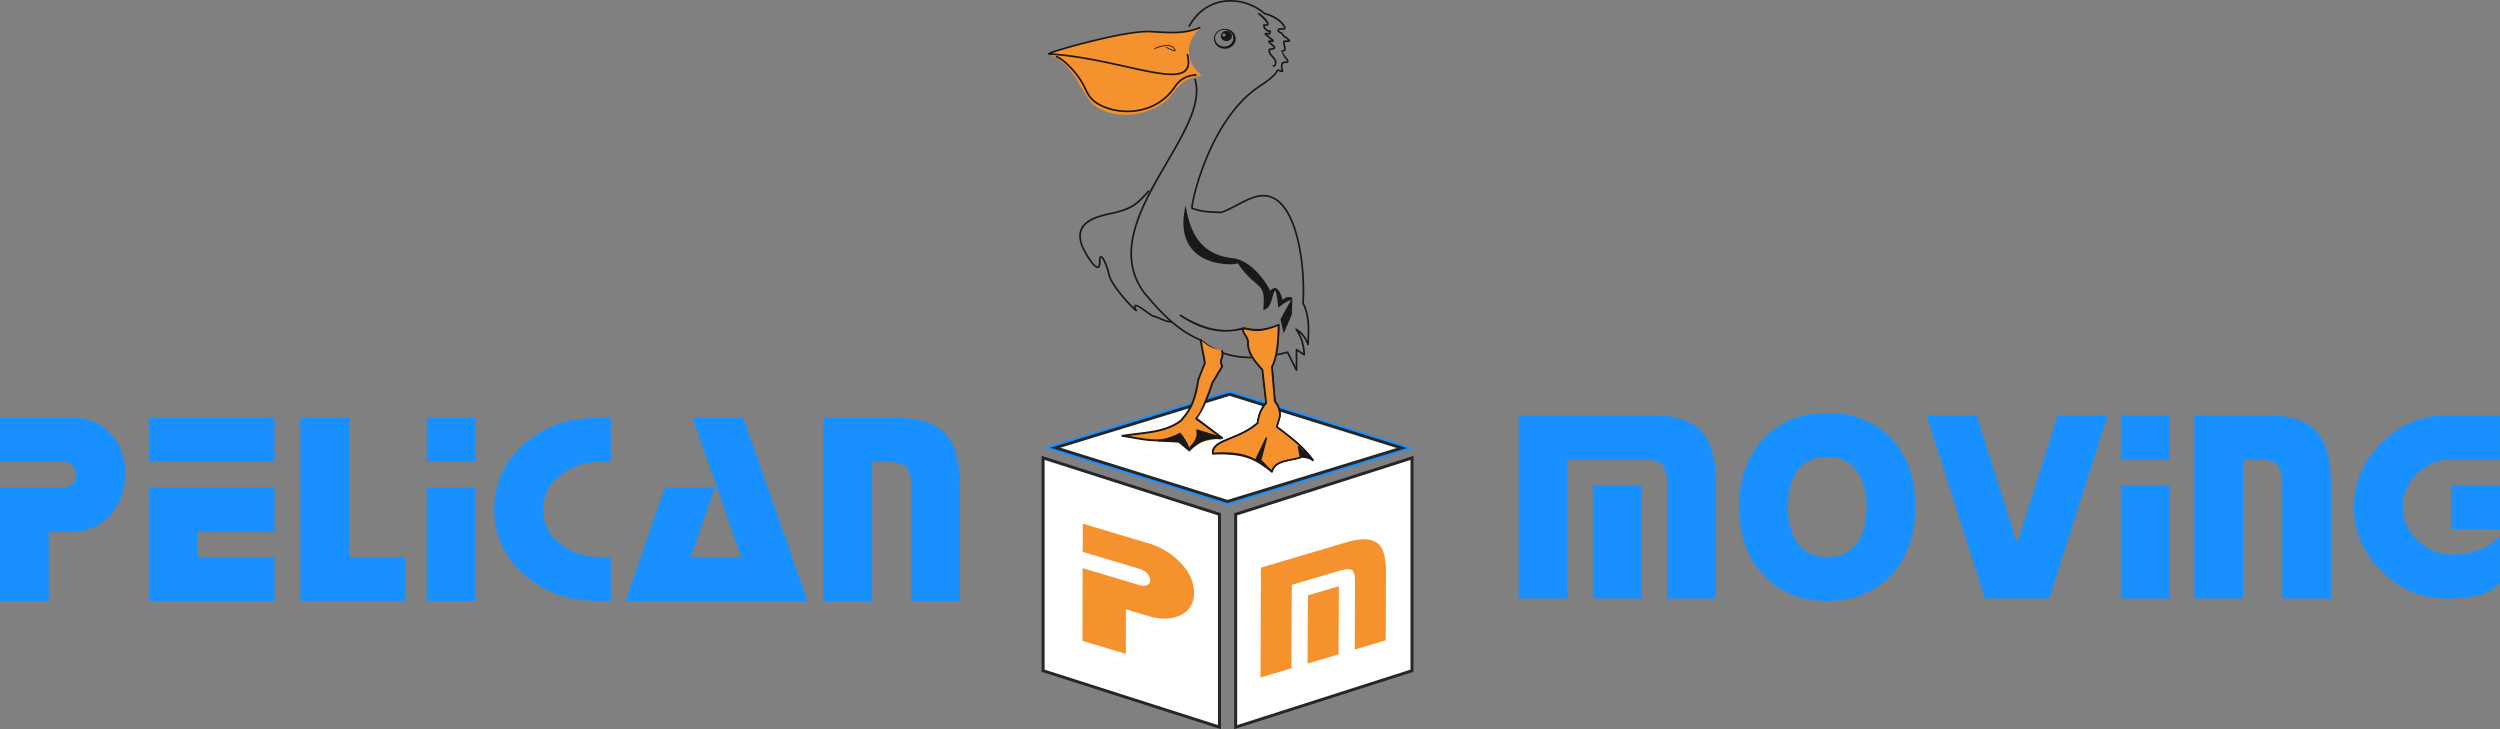 <svg width="168" height="49" viewBox="0 0 168 49" fill="none" xmlns="http://www.w3.org/2000/svg"><rect x="0" y="0" width="168" height="49" fill="#808080" stroke="none"/><path fill-rule="evenodd" clip-rule="evenodd" d="M55.336 28.081v12.305h3.276v-9.344h.914c.689 0 1.142.112 1.373.34.227.226.338.684.338 1.371v7.633h3.276v-7.633c0-1.606-.286-2.765-.862-3.474-.657-.8-1.774-1.198-3.36-1.198h-4.955zM54.27 40.386l-4.324-12.305h-3.412l3.28 9.344h-3.395l1.63-4.672h-3.376l-2.627 7.633H54.27zm-13.223 0v-2.961h-.68c-1.1 0-2.02-.304-2.764-.915-.744-.607-1.114-1.368-1.114-2.276 0-.898.374-1.656 1.125-2.27.748-.615 1.666-.921 2.752-.921h.681V28.08h-.914c-1.963 0-3.608.59-4.932 1.77-1.324 1.18-1.988 2.643-1.988 4.382 0 1.729.664 3.187 1.994 4.372 1.33 1.187 2.972 1.78 4.925 1.78l.915.001zM31.95 28.081h-3.276v2.962h3.276V28.08zm0 4.672h-3.276v7.633h3.276v-7.633zm-4.707 7.633v-2.961h-3.776V28.08H20.19v12.305h7.052zm-17.246 0h8.448v-2.961h-5.172v-1.711h5.172v-2.962H9.996v7.634zm8.448-12.305H9.996v2.962h8.448V28.08zM0 32.753v7.633h3.276v-4.672h1.68c.953 0 1.768-.367 2.444-1.097.678-.733 1.013-1.655 1.013-2.762 0-1.11-.335-2.015-1.006-2.72-.67-.702-1.49-1.055-2.469-1.055H0v2.962h4.289c.234 0 .43.08.583.24a.834.834 0 0 1 .234.605.867.867 0 0 1-.234.618.767.767 0 0 1-.583.247L0 32.753zm164.724-.164H168v2.958h-3.276v-2.958zm0-1.715c-.876 0-1.641.318-2.288.957-.65.635-.974 1.39-.974 2.253 0 .84.331 1.582.991 2.22.656.636 1.415.956 2.27.956.74 0 1.383-.108 1.921-.324a3.78 3.78 0 0 0 1.355-.908v3.143c-.3.355-.74.617-1.323.793-.583.17-1.356.254-2.319.254-1.642 0-3.081-.611-4.317-1.837-1.237-1.225-1.854-2.657-1.854-4.298 0-1.642.617-3.08 1.854-4.316 1.236-1.236 2.675-1.854 4.317-1.854h3.642v2.961h-3.275zm-17.266-2.96v12.305h3.279v-9.345h.912c.688 0 1.145.116 1.372.343.228.227.343.684.343 1.372v7.63h3.276v-7.63c0-1.61-.286-2.77-.867-3.478-.652-.797-1.77-1.198-3.356-1.198h-4.959zm-1.663 0h-3.276v2.961h3.276v-2.961zm0 4.675h-3.276v7.63h3.276v-7.63zm-7.516-4.675h3.36l-3.926 12.305h-4.324l-3.926-12.305h3.36l2.728 8.596 2.728-8.596zm-12.842 6.152c0 .998-.199 1.787-.597 2.364-.454.663-1.142.995-2.064.995-.898 0-1.572-.332-2.03-.995-.398-.59-.597-1.376-.597-2.364 0-.995.192-1.785.583-2.361.454-.663 1.135-.999 2.043-.999.901 0 1.582.34 2.046 1.017.413.597.616 1.379.616 2.343zm-2.661-6.317c-1.708 0-3.106.548-4.192 1.645-1.142 1.152-1.711 2.71-1.711 4.672 0 1.963.569 3.52 1.711 4.676 1.086 1.096 2.483 1.644 4.192 1.644 1.718 0 3.122-.548 4.208-1.644 1.152-1.167 1.729-2.724 1.729-4.675 0-1.973-.562-3.53-1.694-4.673-1.086-1.097-2.5-1.645-4.243-1.645zm-20.721.165v12.305h3.276v-9.345h4.987c.689 0 1.146.116 1.373.343.227.227.342.684.342 1.372v7.63h3.276v-7.63c0-1.61-.286-2.77-.866-3.478-.653-.797-1.771-1.198-3.357-1.198h-9.031zm4.987 12.304h3.276v-7.63h-3.276v7.63zM82.629 26.251l12.357 3.86-12.496 3.83-12.357-3.856 12.496-3.834z" fill="#1890FF"/><path d="M70.922 30.086l11.707-3.59 11.568 3.61-11.707 3.59-11.568-3.61zm11.025 18.777l-11.85-3.79V30.77l11.85 3.79v14.302zm1.09-14.302l11.849-3.79v14.301l-11.849 3.791V34.561z" fill="#fff" stroke="#262626" stroke-width=".2"/><path fill-rule="evenodd" clip-rule="evenodd" d="M72.752 38.18l-.01 4.888 2.913.87.007-2.993 1.495.447c.845.255 1.572.238 2.172-.053.605-.29.909-.789.909-1.498.003-.709-.294-1.38-.89-2.008a4.856 4.856 0 0 0-2.194-1.33l-4.39-1.313-.007 1.893 3.818 1.141c.205.063.377.165.516.311.136.143.206.293.206.447-.004.157-.07.27-.21.335-.139.063-.31.066-.516.004l-3.814-1.142h-.005zm11.983-.035l-.028 7.381 2.078-.617.024-5.605 3.168-.94c.433-.13.727-.146.87-.052.143.09.213.346.213.758l-.02 4.577 2.08-.617.018-4.578c.004-.964-.174-1.603-.54-1.92-.413-.356-1.122-.384-2.127-.088l-5.736 1.7zm3.136 6.442l2.082-.618.018-4.578-2.078.618-.022 4.578z" fill="#F5922E"/><path fill-rule="evenodd" clip-rule="evenodd" d="M79.965 1.784c-.014.028-.05.035-.077.02a.058.058 0 0 1-.022-.08c.124-.218.268-.425.43-.617a3.073 3.073 0 0 1 2.05-1.09 3.59 3.59 0 0 1 2.123.465c.2.112.385.244.555.387.067.014.133.032.2.056.07.02.143.052.22.084.373.164.754.436.894.712.091.137.073.213.007.255-.066.045-.185.032-.273.025-.018-.004-.035-.004-.049-.008-.042.018-.063.032-.07.046-.003.004-.003.007 0 .014a.093.093 0 0 0 .028.035c.038.039.094.066.126.066.018 0 .031.011.042.02.035.036.063.078.094.116.053.07.105.143.14.143.014 0 .024.004.034.01 0 0 .517.382.15.382-.293 0-.22 0-.22.125 0 .095.046.2.057.294a.228.228 0 0 1-.01.122c-.029.063-.085.101-.197.101-.066 0 .378.556.378.556a.03.03 0 0 1 .01.024c.028.122-.02.168-.1.185-.028.007-.06.007-.092.01-.035 0-.073 0-.104.011-.088.02-.154.118-.053.506.014.05-.007.077-.05.09-.034.008-.087-.01-.146-.027-.053-.017-.112-.039-.154-.039-.01 0-.018 0-.018.011 0 .014-.007.024-.01.035-.114.185-.299.364-.512.534a8.77 8.77 0 0 1-.681.486l-.035.024-.004.003a6.978 6.978 0 0 0-1.26 1.096c-.382.42-.727.871-1.034 1.348-1.53 2.372-2.162 5.19-2.172 5.63.573.212 1.055.234 1.48.25.136.004.27.011.395.022.373-.126.736-.318 1.097-.507.771-.408 1.522-.803 2.291-.534l.004.004c.265.094.503.258.712.478.21.217.392.493.552.803.817 1.586 1.04 4.208.933 5.902l.003.007c.412.81.377 1.707.346 2.45l-.014.329a.056.056 0 0 1-.057.056.054.054 0 0 1-.052-.036 2.51 2.51 0 0 0-.255-.502 1.523 1.523 0 0 0-.28-.311c.112.2.196.405.255.608.084.296.122.593.13.87.003.03-.025.059-.057.059-.01 0-.02-.004-.031-.008l-.43-.286v1.271a.057.057 0 0 1-.016.04.055.055 0 0 1-.04.017.054.054 0 0 1-.052-.035l-.583-1.16c-1.094.28-2.144.409-3.112.308-.985-.105-1.892-.45-2.686-1.125-.859-.359-1.56-.855-2.182-1.417-.621-.565-1.163-1.195-1.69-1.826l-.004-.003c-1.977-2.742-.136-5.894 1.547-8.783 1.211-2.074 2.343-4.012 1.889-5.531a.063.063 0 0 1 .038-.073.057.057 0 0 1 .073.038c.468 1.568-.677 3.526-1.9 5.625-1.665 2.856-3.485 5.974-1.557 8.656.528.626 1.065 1.25 1.68 1.81.615.558 1.31 1.047 2.155 1.403.007 0 .01.003.018.007.775.663 1.662 1.002 2.63 1.103.97.102 2.018-.031 3.118-.314a.058.058 0 0 1 .066.028l.493.988v-1.135a.05.05 0 0 1 .01-.031.057.057 0 0 1 .08-.018l.424.283a3.505 3.505 0 0 0-.123-.73 2.732 2.732 0 0 0-.401-.834c-.015-.021-.018-.046-.004-.067.018-.024.053-.035.08-.017.259.164.433.346.56.527.062.098.118.193.16.286l.004-.073c.031-.733.066-1.613-.332-2.395l-.01-.017v-.004c-.008-.007-.008-.018-.008-.028.112-1.683-.112-4.291-.918-5.86a3.145 3.145 0 0 0-.535-.774 1.67 1.67 0 0 0-.667-.45l-.002-.004c-.72-.255-1.45.128-2.2.527-.367.192-.737.387-1.118.517-.007.003-.018.003-.028.003a6.181 6.181 0 0 0-.401-.02c-.444-.02-.95-.039-1.554-.272a.059.059 0 0 1-.039-.046c-.031-.3.597-3.271 2.19-5.737.311-.481.66-.946 1.048-1.368a7.14 7.14 0 0 1 1.282-1.114l.038-.025c.227-.154.468-.314.674-.478.2-.161.37-.328.479-.5.007-.08.059-.108.132-.108.06 0 .13.025.192.045l.028.008c-.097-.427.014-.545.154-.58a.554.554 0 0 1 .13-.014c.027-.004.052-.004.07-.007.013-.004.02-.01.017-.039-.074-.094-.56-.73-.28-.73.056 0 .08-.01.09-.028a.133.133 0 0 0 .004-.067c-.014-.093-.06-.216-.06-.307 0-.24-.112-.24.335-.24l-.205-.165c-.08-.013-.147-.101-.21-.185-.024-.031-.049-.066-.073-.091a.47.47 0 0 1-.178-.099.216.216 0 0 1-.052-.076l-.004-.002a.12.12 0 0 1 .006-.11c.02-.038.063-.073.14-.097a.051.051 0 0 1 .02-.007c.018 0 .042.004.074.007.066.007.16.018.195-.003.011-.007.004-.035-.038-.098l-.004-.007c-.126-.251-.485-.506-.845-.663a1.87 1.87 0 0 0-.397-.133h-.007a.09.09 0 0 1-.028-.014 3.648 3.648 0 0 0-.548-.384 3.485 3.485 0 0 0-2.058-.454c-.77.08-1.478.459-1.973 1.055a3.78 3.78 0 0 0-.418.6z" fill="#1B1918"/><path fill-rule="evenodd" clip-rule="evenodd" d="M79.368 21.153c.65.405 1.31.719 1.99.883.424.105.856.15 1.3.127a4.23 4.23 0 0 0 .894-.176c.007-.003.018-.003.031-.003.385.102.772.144 1.16.111a3.26 3.26 0 0 0 1.156-.31.066.066 0 0 1 .024-.007c.035 0 .059.028.059.06a14.481 14.481 0 0 1-.097 1.543c-.063.478-.171.918-.35 1.284l.189 2.274c.28.37.384.743.32 1.113 0 .004 0 .008-.003.011l-.178.604c.528.385.985.744 1.38 1.1.405.363.747.73 1.033 1.128a.063.063 0 0 1 0 .07.06.06 0 0 1-.08.01 1.233 1.233 0 0 0-.73-.205c-.011 0-.015-.014-.015-.014a.068.068 0 0 1-.038.038 5.286 5.286 0 0 1-.587.136c-.58.119-1.177.238-1.296.778a.034.034 0 0 1-.01.025c-.018.024-.057.03-.08.01l-.112-.084c-1.014-.754-1.572-1.173-3.818-1.12h-.004a.058.058 0 0 1-.062-.053c-.05-.566.506-.793 1.236-1.094.555-.227 1.212-.5 1.777-.987V28.4c.032-.22.077-.44.162-.663.084-.224.212-.447.412-.67l-.252-2.197c-.496-.562-1.009-1.141-.963-1.885.007-.126-.084-.273-.175-.43a1.825 1.825 0 0 1-.196-.394 4.437 4.437 0 0 1-.778.115c-.447.035-.88 0-1.307-.099-.712-.163-1.397-.495-2.068-.935a.061.061 0 0 1-.017-.08.059.059 0 0 1 .08-.014l.013.004z" fill="#1B1918"/><path fill-rule="evenodd" clip-rule="evenodd" d="M82.078 23.548c-.89-.147-1.104-.53-1.39-.653.049.363.23 1.146.28 1.509l-.44 1.096c-.252 1.739-.717 2.217-1.167 2.77-1.118.827-2.431.778-3.936 1.02 1.41.195 2.19.366 3.862.467.293.339.49.22.587.562.835-.604.238-.551 2.26-.883-.584-.436-1.168-.873-1.75-1.313.46-.608.824-1.603 1.093-2.405.315-.51.339-.583.656-1.093-.268-.51.064-.567-.055-1.077z" fill="#F5922E"/><path fill-rule="evenodd" clip-rule="evenodd" d="M82.056 29.537a2.205 2.205 0 0 0-1.149.115c-.346.136-.667.367-.963.678l-.018.02-.02-.017-.724-.601-1.282-.05-.15-.006.143-.05 1.361-.478.02-.007.011.018.671 1.002c.168-.178.317-.363.409-.559a.842.842 0 0 0 .056-.646l-.018-.056.053.02 1.614.559-.011.028-.003.03z" fill="#1B1918"/><path fill-rule="evenodd" clip-rule="evenodd" d="M80.67 1.833c-.562.248-1.114.335-1.676.353-.563.014-1.138-.039-1.743-.063-1.784-.077-7.097 1.484-6.764 1.497 1.746.766 1.959 2.257 2.937 3.385.994.806 2.803 1.04 4.462.097 1.187-.621.967-1.756 2.867-2.026-1.194-1.05-1.092-2.216-.083-3.243z" fill="#F5922E"/><path fill-rule="evenodd" clip-rule="evenodd" d="M80.69 1.885a3.97 3.97 0 0 1-.848.266 4.93 4.93 0 0 1-.848.09c-.402.014-.81-.01-1.23-.035-.17-.01-.342-.017-.513-.028-1.24-.051-4.197.689-5.758 1.146a22.3 22.3 0 0 0-.744.234.321.321 0 0 1-.099.018c1.792.125 3.542.516 5.026.844 1.607.356 2.902.647 3.597.458.467-.126.653-.485.454-1.226l.112-.032c.22.82.003 1.227-.538 1.37-.72.195-2.03-.099-3.65-.458-1.523-.339-3.325-.737-5.162-.852h-.007a.093.093 0 0 1-.052-.021c-.057-.056.049-.129.28-.21.177-.062.44-.142.75-.234 1.569-.46 4.54-1.204 5.794-1.148.178.007.35.014.517.025.42.024.824.048 1.218.035.28-.008.556-.033.832-.088.276-.053.548-.136.824-.258l.05.104h-.004z" fill="#1B1918"/><path fill-rule="evenodd" clip-rule="evenodd" d="M70.95 3.757h.007a.36.36 0 0 1 .165.042c.059.028.13.066.203.119.373.255.915.8 1.323 1.407.126.189.22.38.311.566.154.314.297.61.573.84.06.05.123.095.189.14.577.381 1.464.615 2.378.542.918-.073 1.865-.454 2.567-1.292a4.39 4.39 0 0 0 .244-.332c.084-.125.227-.317.465-.486.238-.168.57-.306 1.03-.331l.004.115c-.433.022-.748.154-.968.311a1.624 1.624 0 0 0-.432.454c-.08.118-.165.234-.255.342-.724.866-1.7 1.258-2.644 1.334-.943.074-1.854-.168-2.452-.562a2.334 2.334 0 0 1-.199-.146c-.293-.249-.447-.556-.604-.877a4.132 4.132 0 0 0-.304-.555c-.395-.598-.93-1.129-1.289-1.376a1.168 1.168 0 0 0-.185-.108.331.331 0 0 0-.115-.035l-.007.003-.005-.115zm15.315 18.647l-.22-.953c.244-.444.49-.883.733-1.323l-.44.22c-.146.073-.293.241-.44.315-.15-1.33-.199-1.376-.388-.695-.08.297-.22.827-.621.855.206-2.067-.458-1.229-1.733-3.17.454.163-4.544.688-3.482-3.852.297 1.854 1.016 3.348 3.251 3.559.737.125 1.695.791 2.435 2.178.286-.293.57-.317.832.625.164-.175.366-.259.656-.153l-.035 1.124-.548 1.27zM82.267 2.008c.335 0 .611.25.611.558 0 .308-.276.559-.611.559-.34 0-.612-.251-.612-.559 0-.307.273-.558.612-.558zm-.022.245c.063 0 .112.045.112.098 0 .055-.05.101-.112.101-.059 0-.108-.046-.108-.101 0-.054.05-.098.108-.098zm.168-.176c.206 0 .374.154.374.343 0 .188-.168.342-.374.342-.209 0-.377-.154-.377-.342 0-.189.167-.343.377-.343zm-.104-.139c.405 0 .733.3.733.667 0 .37-.328.67-.733.67-.405 0-.733-.3-.733-.67-.001-.367.327-.667.733-.667zm-5.163 10.866a.06.06 0 0 1 .08-.003c.025.02.025.059.004.08-.384.426-.632.705-.96.929-.332.223-.744.388-1.359.54h-.004l-.093.022c-.308.063-.653.14-.979.248-.785.262-1.453.73-1.097 1.795v.003c.042.167.412.87.73 1.254.084.098.16.171.224.21.045.024.08.027.1 0 .035-.043.053-.14.053-.304 0-.172.02-.273.053-.326.046-.07.105-.073.17-.024v.004c.053.045.097.1.13.16.154.259.332.761.374 1.016.108.57.971 1.575 1.467 2.092.067.07.126.13.178.179-.028-.106-.007-.165.046-.193.14-.07.538.22.86.45.184.133.341.248.37.248h.017c.161.035.315.101.475.171.227.102.467.21.73.21.03 0 .058.024.058.056a.061.061 0 0 1-.059.06c-.286 0-.538-.112-.778-.218a2.052 2.052 0 0 0-.447-.163l-.004-.004c-.07-.007-.238-.13-.43-.269-.296-.213-.663-.475-.74-.436-.017.007 0 .077.085.24v.004c.007.014.01.029.007.042v.004c-.018.07-.088.049-.196-.05a5.16 5.16 0 0 1-.255-.25c-.506-.528-1.387-1.558-1.495-2.151v-.004h-.003a3.583 3.583 0 0 0-.36-.978.458.458 0 0 0-.097-.125c-.004-.004-.004-.007-.004-.007-.02.031-.035.115-.035.262 0 .188-.027.307-.077.373v.004c-.066.08-.15.08-.247.024a1.002 1.002 0 0 1-.255-.234c-.328-.394-.709-1.125-.755-1.3-.38-1.151.332-1.654 1.174-1.937a10 10 0 0 1 .988-.251l.094-.018c.605-.15.982-.303 1.3-.517.317-.216.581-.499.962-.918zM85.1 1.624h-.17a.058.058 0 0 0-.057.06v.013c.004.037.01.075.02.111v.004a.51.51 0 0 0 .398.342c-.003.032-.007.063-.018.06h-.003c-.056-.008-.143-.021-.203-.014l-.007.003a.103.103 0 0 0-.06.025c-.034.027-.034.059-.02.093a.29.29 0 0 0 .084.08c.08.057.143.113.203.165.057.049.112.098.178.143a.831.831 0 0 0-.097.008c-.028 0-.057.003-.08.003-.05 0-.07.02-.07.063 0 .066.237.262.331.342l.035.028v.003c.01.007.014.017.018.024 0 .004 0 .011-.004.015a.036.036 0 0 1-.017.017.084.084 0 0 1-.043.014c-.22 0-.286.063-.286.174 0 .057.025.12.05.189l.014.05h.003v.003l.004.007c.018.035.066.087.122.15.085.09.186.202.21.262l.003.004c.007.02.015.04.018.062a.336.336 0 0 1 .004.157c-.011.039-.035.074-.077.087l-.024.01a.053.053 0 0 0-.036.025.053.053 0 0 0-.007.042c.008.031.036.053.067.046.018-.004.031-.011.046-.015a.231.231 0 0 0 .139-.167.385.385 0 0 0 0-.209.323.323 0 0 0-.024-.08v-.004c-.031-.077-.143-.2-.234-.297a1.23 1.23 0 0 1-.102-.122l-.017-.05a.537.537 0 0 1-.039-.15c0-.038.039-.059.168-.059a.171.171 0 0 0 .101-.03.137.137 0 0 0 .063-.063.141.141 0 0 0 .01-.095.157.157 0 0 0-.045-.077l-.004-.004c-.007-.003-.02-.017-.042-.035a7.599 7.599 0 0 1-.241-.209.474.474 0 0 1 .143.004h.004c.024.006.045 0 .062-.014a.063.063 0 0 0 .024-.035v-.004l.004-.003c.004-.011.004-.025.004-.035l-.004-.004a.117.117 0 0 0-.05-.094 1.537 1.537 0 0 1-.205-.164c-.062-.052-.126-.112-.206-.167.043.003.081.013.123.017.13.021.15-.14.15-.227a.058.058 0 0 0-.056-.057.396.396 0 0 1-.317-.192c-.011-.024-.025-.05-.032-.077l-.01-.038h.104c.046 0 .08-.007.105-.024.056-.035.066-.088.042-.158V1.55c-.091-.255-.412-.517-.618-.674-.024-.017-.063-.013-.08.01-.021.025-.015.063.01.085.056.038.339.282.493.482a.608.608 0 0 1 .087.135c.003.011.006.021.006.029a.118.118 0 0 1-.045.006zm-7.534 1.693c-.014-.003-.014 0-.02-.01v-.004c-.004-.02.056-.07.16-.115.092-.039.22-.084.364-.116.35-.08.775-.08.925.284.018.044.007.073-.024.086-.063.025-.262-.07-.42-.143-.093-.045-.17-.084-.188-.084-.028-.024-.02-.042 0-.055.028 0 .112.038.213.088.147.07.332.156.374.139.003 0-.004 0-.007-.01-.136-.325-.535-.325-.863-.248a2.24 2.24 0 0 0-.353.111c-.094.049-.084.032-.16.077z" fill="#1B1918"/><path fill-rule="evenodd" clip-rule="evenodd" d="M85.923 21.837c-.02 1.07-.084 2.092-.447 2.819.063.767.126 1.535.192 2.304.276.363.385.727.318 1.09-.063.212-.126.426-.193.639 1.08.79 1.869 1.452 2.435 2.242-.297-.343-.66-.555-.96-.898.042.234.087.471.13.705-.713.228-1.757.19-1.921.96-.321-.3-.45-.47-.768-.767.126-.493.255-.982.384-1.473-.236.49-.471.981-.705 1.473-.706-.405-1.666-.555-2.882-.447-.084-.94 1.708-.905 3.01-2.05.063-.45.169-.897.577-1.344-.087-.748-.17-1.494-.258-2.241-.49-.556-1.002-1.132-.96-1.859.018-.264-.318-.575-.385-.896.596-.029.896.362 2.433-.257z" fill="#F5922E"/><path fill-rule="evenodd" clip-rule="evenodd" d="M84.359 30.979h-.004.004zm1.41-7.612c.063-.453.085-.942.094-1.445-1.068.42-1.526.339-1.92.273a2.27 2.27 0 0 0-.377-.046c.034.119.104.234.174.35.101.167.196.328.192.481v.014c-.042.699.458 1.264.94 1.809l.003.004a.08.08 0 0 1 .018.035l.255 2.241c.004.015-.003.032-.014.046a1.98 1.98 0 0 0-.405.652 2.97 2.97 0 0 0-.158.657.056.056 0 0 1-.017.038c-.583.513-1.261.79-1.827 1.024-.66.272-1.163.478-1.167.921a6.901 6.901 0 0 1 1.585.035c.462.073.867.206 1.215.394l.678-1.418a.057.057 0 0 1 .087-.021.059.059 0 0 1 .022.037.057.057 0 0 1 0 .023l-.378 1.442c.147.136.255.251.363.363.094.097.189.195.311.314.175-.534.775-.652 1.362-.771.178-.035.36-.073.524-.122l-.12-.653a.06.06 0 0 1 .019-.053.062.062 0 0 1 .084.004c.104.122.223.23.342.331a9.144 9.144 0 0 0-.489-.474 18.363 18.363 0 0 0-1.4-1.114.062.062 0 0 1-.024-.066l.189-.636c.062-.346-.043-.69-.308-1.037a.1.1 0 0 1-.014-.034l-.193-2.305a.1.1 0 0 1 .008-.032c.178-.357.283-.786.346-1.26zm.213-1.522a14.427 14.427 0 0 1-.097 1.537c-.063.478-.17.918-.35 1.284l.189 2.273c.28.37.388.744.32 1.118 0 .007-.003.007-.003.01l-.178.601c.524.385.986.744 1.38 1.1.405.363.747.73 1.034 1.128a.059.059 0 0 1-.057.09.06.06 0 0 1-.038-.02 3.968 3.968 0 0 0-.471-.44 5.638 5.638 0 0 1-.354-.311l.094.513c.007.027-.01.056-.038.066h-.007c-.19.056-.384.101-.58.136-.583.119-1.18.238-1.295.778a.06.06 0 0 1-.07.046.068.068 0 0 1-.028-.014 7.645 7.645 0 0 1-.384-.388c-.112-.116-.224-.235-.381-.381a.052.052 0 0 1-.018-.056l.234-.894-.447.932c-.014.028-.049.042-.077.028l-.007-.004a3.523 3.523 0 0 0-1.225-.408 6.815 6.815 0 0 0-1.621-.032.057.057 0 0 1-.063-.052c-.05-.566.506-.793 1.24-1.094.552-.227 1.212-.5 1.774-.99.035-.22.077-.44.16-.664.085-.224.214-.447.413-.67l-.251-2.197c-.496-.562-1.01-1.141-.964-1.885v-.007c.004-.123-.084-.27-.174-.423-.088-.143-.178-.297-.21-.454-.007-.031.015-.06.046-.066h.01c.171-.011.318.014.475.042.389.066.845.146 1.939-.297.031-.01.062.003.077.035a.081.081 0 0 1 .003.03z" fill="#1B1918"/><path fill-rule="evenodd" clip-rule="evenodd" d="M79.807 30.183c.011.035.077.039.112.028a3.36 3.36 0 0 0 .189-.174c.059-.06.112-.12.157-.178.217-.28.308-.559.273-.839l1.574.479a.07.07 0 0 0 .084-.042.072.072 0 0 0-.024-.074l-1.7-1.281c.237-.338.435-.701.59-1.083.181-.423.342-.873.475-1.275.16-.259.244-.401.324-.54l.004-.004c.084-.147.17-.293.324-.54a.078.078 0 0 0 .004-.064c-.115-.252-.077-.367-.031-.496.042-.13.087-.265.027-.516-.007-.039-.042-.06-.077-.05a.06.06 0 0 0-.049.078.71.71 0 0 1-.028.446c-.049.147-.097.283.025.563-.15.24-.231.377-.311.516-.088.15-.175.3-.329.545-.003.007-.007.01-.007.014-.132.401-.29.848-.471 1.271-.181.427-.324.814-.608 1.114-.028.031-.02.077.014.101l1.446 1.083-1.317-.402a.07.07 0 0 0-.038 0 .064.064 0 0 0-.05.077c.067.276-.01.555-.23.838-.045.06-.094.116-.147.169-.035.034-.053.1-.091.135a3.317 3.317 0 0 0-.58-.974.072.072 0 0 0-.09-.018c-.972.621-1.967.45-3.06.259-.108-.018-.216-.039-.328-.057l.573-.073c1.1-.13 2.085-.248 2.958-.894.039-.024.066-.07.092-.105.432-.523.866-1.047 1.106-2.705l.42-1.07c.007-.01.02-.034.018-.048-.025-.185-.08-.485-.14-.782a16.956 16.956 0 0 1-.136-.776c-.003-.02-.02-.066-.077-.059-.07.01-.052.066-.056.077.028.185.084.485.14.782.056.29.111.577.139.758l-.436 1.093c0-.004-.004.003 0 0-.238 1.626-.657 2.137-1.08 2.646l-.07.084c-.844.625-1.811.74-2.89.87-.325.039-.66.08-1.01.136a.07.07 0 0 0-.056.073.072.072 0 0 0 .059.056c.254.035.506.081.754.123 1.1.192 2.106.367 3.105-.248.126.154.235.308.321.458.095.164.165.33.21.495z" fill="#1B1918"/></svg>